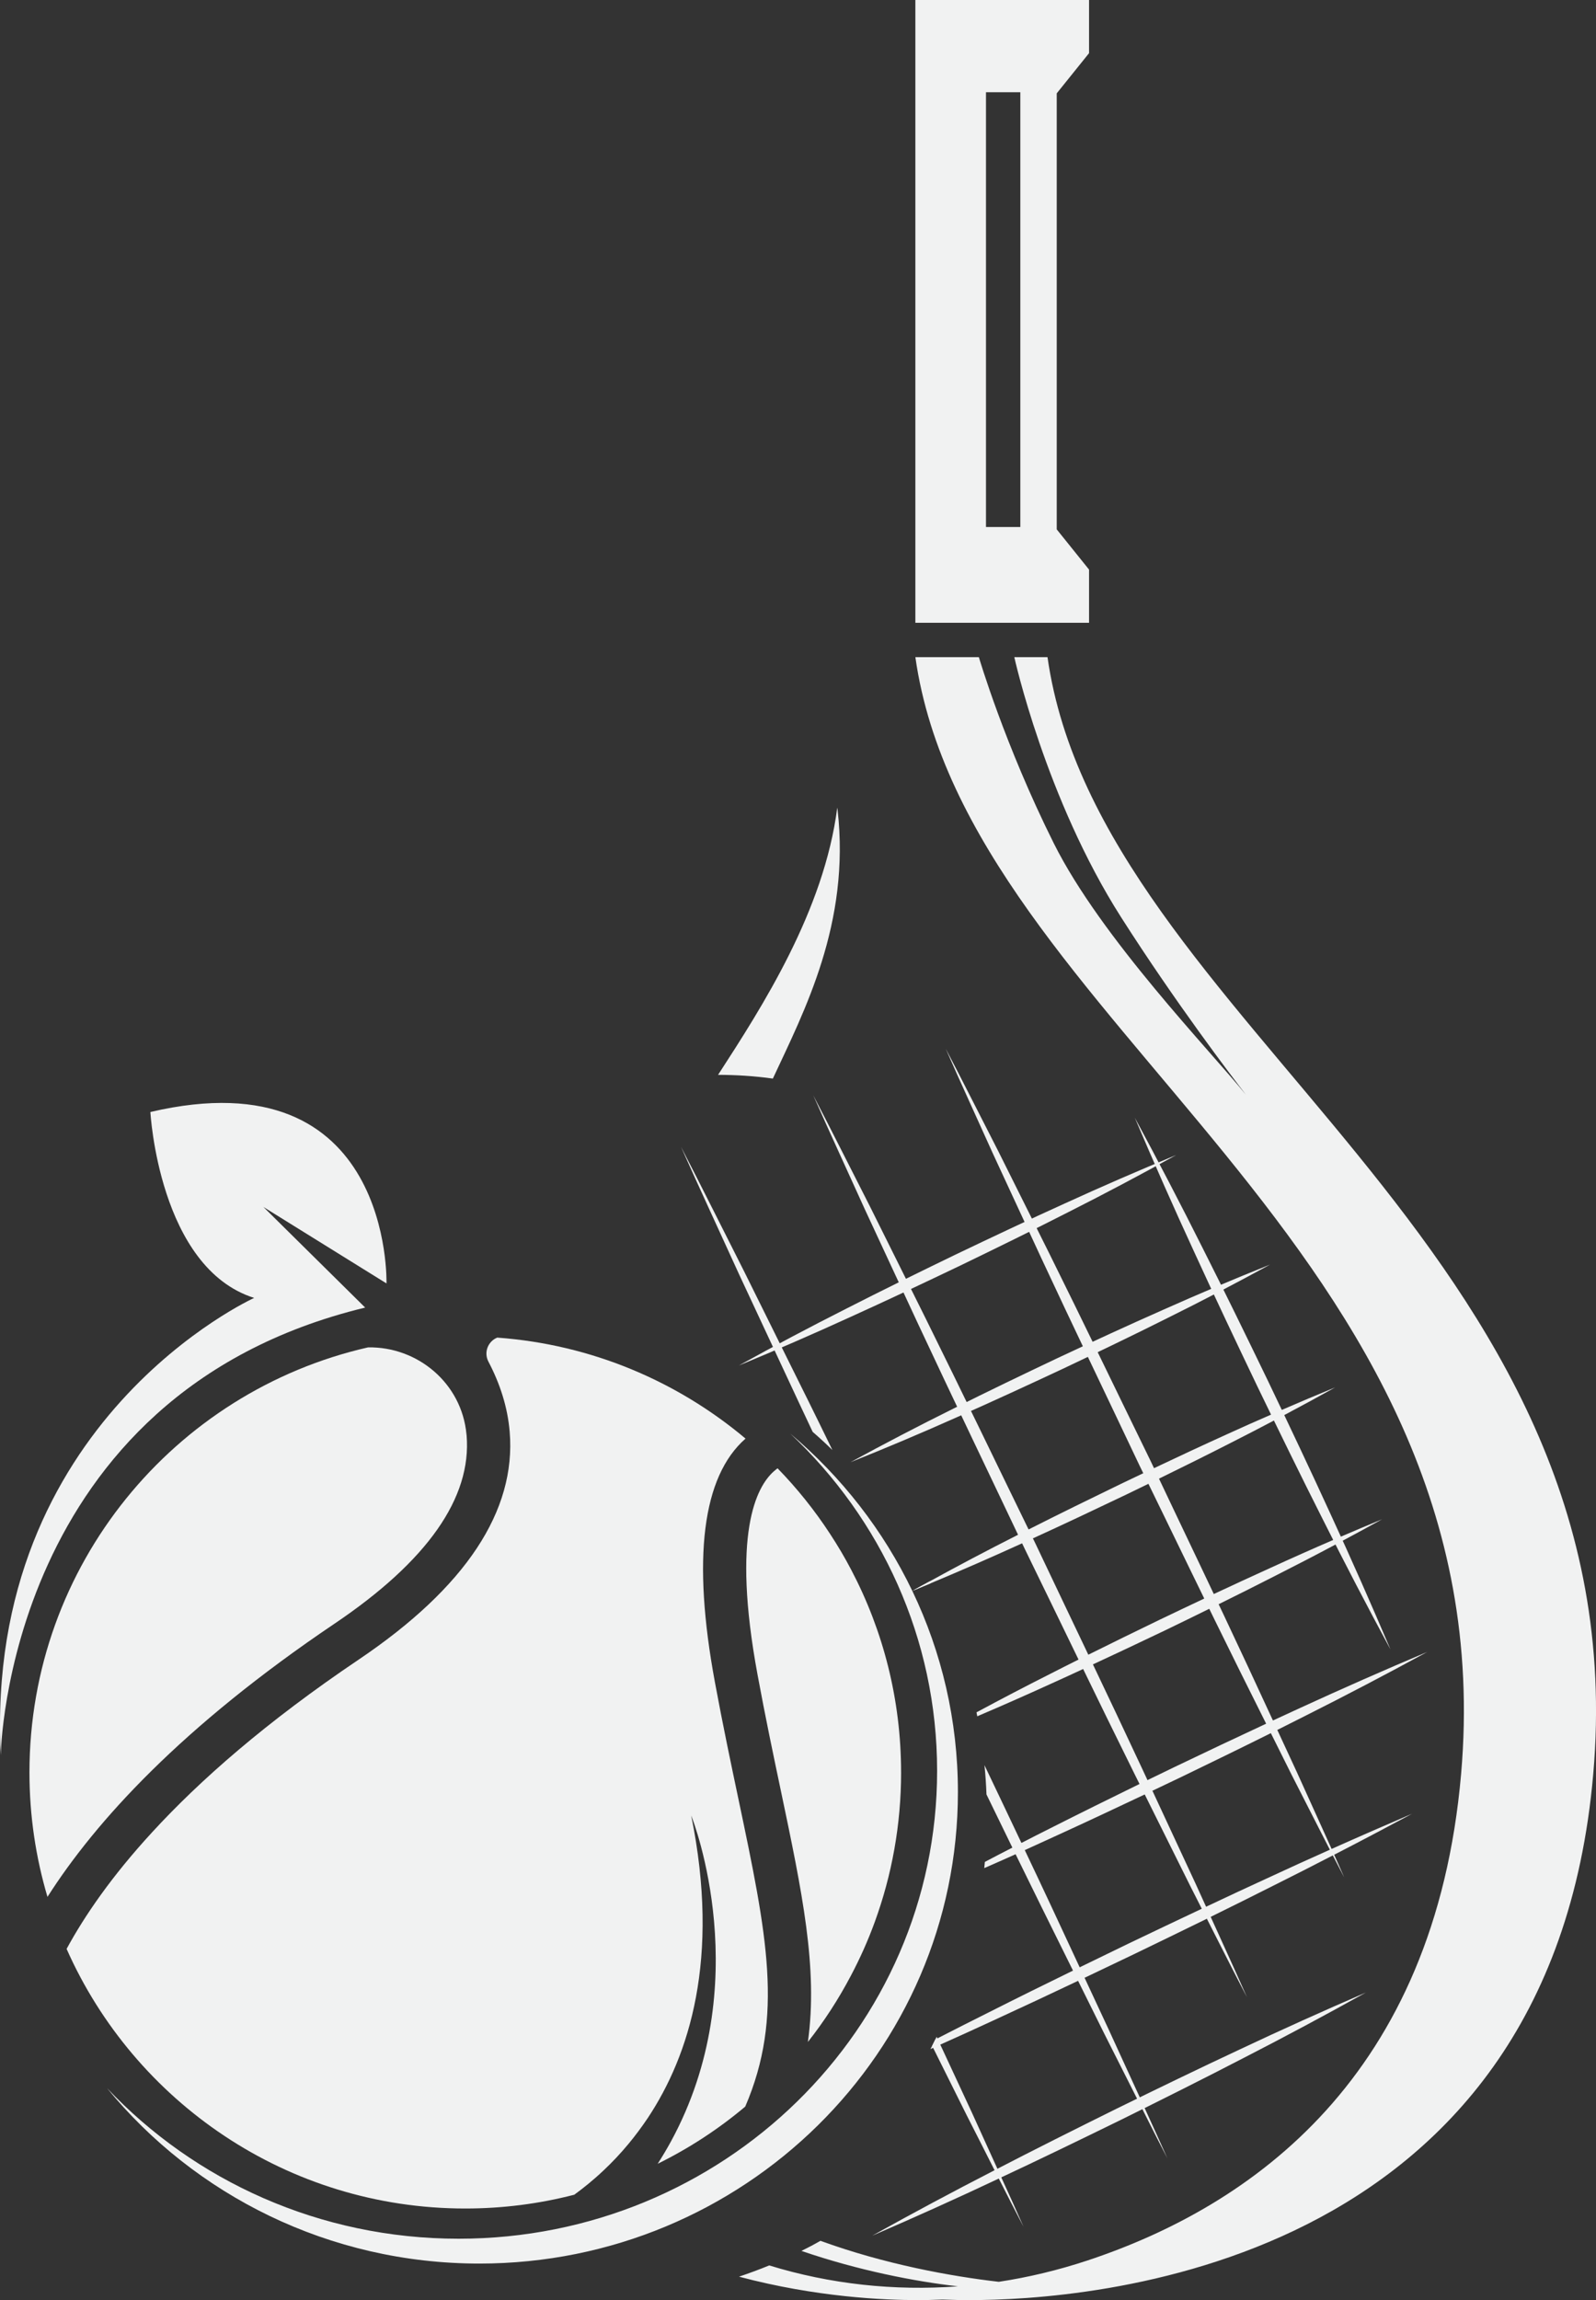 <?xml version="1.0" encoding="UTF-8"?>
<svg xmlns="http://www.w3.org/2000/svg" id="Layer_1" viewBox="0 0 1056.52 1521.88">
  <rect x="0" y="0" width="1056.52" height="1521.88" fill="#333333" stroke="none"/>
  <defs>
    <style>.cls-1{fill:#f1f2f2;stroke-width:0px;}</style>
  </defs>
  <path class="cls-1" d="m720.93,35.18V0h-114.98v412.06h114.98v-35.18l-21.39-26.61V61.76l21.39-26.59Zm-45.49,313.53h-22.74V61.01h22.74v287.69Z"></path>
  <path class="cls-1" d="m693.4,434.8h-21.95s20.61,93.62,70.73,172.17c36.11,56.6,72.93,104.85,82.66,117.47-23.3-28.91-95.83-103.59-127.24-166.43-32.63-65.3-49.61-123.2-49.61-123.2h-42.04c34.57,242.53,391.77,388.16,361.27,738.98-17.44,200.45-138.47,285.84-247.55,321.95-19.18,6.33-38.76,11.04-58.5,14.04-31.88-3.68-75.35-11.59-118.06-27.13-4.11,2.37-8.31,4.59-12.58,6.68,37.77,12.97,74.95,20.17,103.59,23.45-42.12,3.12-84.52-1.42-124.9-13.84-6.76,2.77-13.49,5.22-20.01,7.44,51.26,13.65,96.39,15.5,118.38,15.5,4.47,0,9.97-.08,16.3-.36,6.92.28,13.01.36,18,.36,74.55,0,384.09-18.07,412.8-348.09,30.49-350.82-326.74-496.45-361.27-738.98Z"></path>
  <path class="cls-1" d="m511.62,713.65c-12.33-1.72-24.5-2.45-36.27-2.47,29.31-45.16,70.17-108.63,78.9-176.81.08.53.16,1.05.22,1.58,8.53,74.95-22.11,133.14-42.85,177.7Z"></path>
  <path class="cls-1" d="m489.2,903.45c23.45-12.98,47.12-25.5,71.01-37.57,23.84-12.17,47.88-23.92,71.96-35.59,24.14-11.54,48.33-22.99,72.72-34.02,24.34-11.14,48.9-21.81,73.68-32.02-23.45,12.99-47.11,25.52-71,37.58-23.84,12.17-47.88,23.92-71.96,35.58-24.15,11.53-48.33,22.98-72.72,34.01-24.34,11.13-48.9,21.81-73.67,32.03Z"></path>
  <path class="cls-1" d="m534.05,924.81c5.7,11.51,11.35,23.06,16.97,34.61-4.23-4.15-8.58-8.15-13.05-12.02-3.12-6.64-6.25-13.29-9.37-19.93l-15.82-33.9-1.11-2.37-22.35-47.9c-12.81-28.16-25.91-56.24-38.52-84.52,14.24,27.49,28,55.25,42,82.86l23.37,47.15,1.34,2.73,16.53,33.3Z"></path>
  <path class="cls-1" d="m772.87,1428.22c-5.62-10.84-11.15-21.71-16.61-32.63-1.23-2.33-2.37-4.67-3.56-7-7.28-14.4-14.52-28.79-21.79-43.19l-17.24-34.77-3.36-6.76-20.65-41.69c-5.81-11.75-11.59-23.53-17.36-35.32-.71-1.46-1.42-2.93-2.14-4.39-5.73-11.71-11.43-23.45-17.13-35.16-.24-6.53-.67-12.97-1.34-19.38,8.19,17.17,16.37,34.29,24.48,51.46.75,1.58,1.5,3.16,2.21,4.75,5.62,11.79,11.19,23.61,16.73,35.44l19.62,42.12,3.24,6.92,16.37,35.12c6.68,14.67,13.45,29.31,20.17,43.98,1.07,2.37,2.18,4.75,3.24,7.12,5.06,11.11,10.13,22.23,15.11,33.38Z"></path>
  <path class="cls-1" d="m825.53,1321.6c-12.77-24.48-25.08-49.19-37.63-73.77l-36.89-74.13c-24.52-49.46-48.39-99.22-72.62-148.82-23.65-49.87-47.61-99.6-70.97-149.61l-34.9-75.09c-11.37-25.15-22.99-50.19-34.15-75.45,12.77,24.48,25.08,49.18,37.64,73.77l36.89,74.13c24.5,49.47,48.4,99.22,72.61,148.83,23.63,49.88,47.62,99.6,70.96,149.62l34.9,75.09c11.38,25.15,23,50.19,34.16,75.45Z"></path>
  <path class="cls-1" d="m889.74,1241.99c-11.79-22.45-23.12-45.12-34.7-67.67l-33.95-68.03c-22.56-45.39-44.48-91.09-66.75-136.62-21.69-45.81-43.69-91.46-65.1-137.41l-31.96-68.99c-10.39-23.12-21.03-46.12-31.21-69.35,11.79,22.45,23.13,45.12,34.71,67.67l33.95,68.03c22.54,45.4,44.48,91.08,66.74,136.62,21.67,45.82,43.7,91.46,65.09,137.41l31.97,68.98c10.4,23.12,21.04,46.12,31.22,69.34Z"></path>
  <path class="cls-1" d="m920.44,1091.32c-15.48-28.65-30.51-57.53-45.08-86.62-14.67-29.04-28.93-58.29-43.1-87.57-14.04-29.35-27.99-58.74-41.53-88.33-13.64-29.54-26.81-59.31-39.53-89.29,15.49,28.65,30.52,57.52,45.09,86.61,14.67,29.04,28.93,58.29,43.09,87.58,14.03,29.35,27.99,58.74,41.52,88.33,13.64,29.54,26.82,59.3,39.54,89.28Z"></path>
  <path class="cls-1" d="m563,967.49c22.5-12.28,45.21-24.1,68.13-35.47,22.88-11.47,45.95-22.52,69.07-33.49,23.18-10.83,46.39-21.58,69.81-31.91,23.37-10.43,46.95-20.39,70.75-29.9-22.49,12.29-45.2,24.12-68.13,35.48-22.88,11.47-45.95,22.52-69.07,33.48-23.18,10.83-46.4,21.57-69.81,31.9-23.37,10.43-46.95,20.4-70.75,29.91Z"></path>
  <path class="cls-1" d="m883.97,917.92c-11.23,6.25-22.5,12.38-33.82,18.39-2.25,1.19-4.55,2.41-6.84,3.6-9.29,4.9-18.63,9.73-28,14.48-15.94,8.15-32,16.1-48.09,23.97-2.29,1.15-4.63,2.29-6.96,3.4-4.86,2.37-9.73,4.75-14.59,7.08-20.57,9.81-41.17,19.58-61.9,29.03-2.37,1.11-4.79,2.21-7.16,3.28-.44.2-.87.4-1.31.59-19.54,8.9-39.2,17.48-59.01,25.75-4.11,1.74-8.23,3.44-12.34,5.14,3.88-2.18,7.75-4.31,11.67-6.41,18.83-10.36,37.85-20.37,56.99-30.06.44-.24.87-.44,1.31-.67,2.33-1.19,4.67-2.37,7-3.52,20.33-10.32,40.82-20.29,61.34-30.26,4.86-2.33,9.73-4.63,14.59-6.96,2.33-1.11,4.71-2.21,7.08-3.32,16.14-7.67,32.39-15.23,48.69-22.62,9.57-4.35,19.14-8.66,28.79-12.81,2.37-1.07,4.75-2.1,7.12-3.12,11.75-5.1,23.57-10.09,35.44-14.95Z"></path>
  <path class="cls-1" d="m915.01,1005.18c-8.7,4.83-17.4,9.57-26.18,14.24-1.58.87-3.16,1.7-4.75,2.53-13.45,7.16-26.97,14.16-40.58,21.04-12.22,6.25-24.48,12.38-36.82,18.47-2.06.99-4.11,2.02-6.17,3.01-9.77,4.83-19.62,9.61-29.43,14.36-15.82,7.55-31.68,15.07-47.58,22.43h-.04c-2.14,1.03-4.27,2.06-6.45,3.05-6.37,2.97-12.74,5.89-19.14,8.78-16.89,7.71-33.86,15.23-50.94,22.5-.16-.87-.36-1.74-.51-2.61,16.14-8.7,32.39-17.17,48.77-25.43,6.25-3.2,12.5-6.37,18.79-9.49,2.14-1.07,4.31-2.14,6.45-3.2,15.7-7.83,31.44-15.5,47.22-23.14,9.85-4.71,19.7-9.41,29.55-14.04,2.1-.99,4.19-1.98,6.29-2.97,12.42-5.81,24.88-11.59,37.38-17.24,13.8-6.33,27.73-12.54,41.69-18.55,1.66-.75,3.36-1.46,5.06-2.18,9.1-3.92,18.23-7.75,27.41-11.55Z"></path>
  <path class="cls-1" d="m944.8,1093.02c-26.9,14.67-54.03,28.87-81.36,42.6-5.97,3.01-11.94,6.01-17.92,9.02-1.42.67-2.81,1.38-4.23,2.1-20.01,9.97-40.11,19.74-60.24,29.47-6.05,2.89-12.1,5.77-18.19,8.66-1.7.83-3.4,1.62-5.1,2.45-19.86,9.41-39.79,18.75-59.8,27.88-6.53,3.01-13.05,5.97-19.58,8.94-2.02.91-4.07,1.82-6.09,2.73-6.88,3.08-13.8,6.17-20.73,9.18.16-1.38.28-2.73.4-4.11,6.05-3.2,12.1-6.33,18.19-9.45,2.02-1.03,3.99-2.06,6.01-3.09,6.37-3.28,12.74-6.53,19.14-9.73,19.58-9.89,39.27-19.62,59.01-29.27,1.74-.83,3.52-1.7,5.3-2.57,6.01-2.93,12.02-5.81,18.04-8.74,20.13-9.65,40.26-19.18,60.51-28.6,1.46-.71,2.97-1.38,4.47-2.1,6.01-2.81,12.06-5.58,18.11-8.35,27.8-12.78,55.81-25.12,84.05-37.02Z"></path>
  <path class="cls-1" d="m934.75,1200.09c-17.13,9.18-34.29,18.23-51.58,27.13-.28.16-.59.32-.91.44-13.01,6.76-26.1,13.37-39.2,19.93-13.84,7-27.73,13.88-41.65,20.73-.83.4-1.66.79-2.49,1.23-16.14,7.91-32.31,15.74-48.49,23.57-10.8,5.18-21.63,10.36-32.47,15.5-1.42.67-2.89,1.34-4.31,2.02-18.83,8.94-37.65,17.76-56.6,26.46-11.51,5.3-23.02,10.6-34.61,15.74-1.58.75-3.16,1.46-4.75,2.14-.55.28-1.15.55-1.74.79.4-.71.75-1.42,1.11-2.14.71-1.42,1.42-2.81,2.1-4.23.44-.24.91-.47,1.34-.67,11.27-5.81,22.58-11.51,33.9-17.17,18.55-9.37,37.22-18.59,55.89-27.69,1.46-.75,2.93-1.46,4.43-2.18,10.76-5.26,21.52-10.48,32.31-15.7,16.14-7.71,32.31-15.43,48.53-23.06.91-.47,1.86-.91,2.81-1.31,13.96-6.61,28-13.13,42.04-19.58,13.25-6.13,26.54-12.22,39.91-18.15.36-.2.75-.36,1.15-.51,17.68-7.91,35.44-15.66,53.28-23.3Z"></path>
  <path class="cls-1" d="m577.33,1479.3c26.56-14.78,53.35-29.12,80.36-42.99,26.96-13.98,54.13-27.54,81.33-41.02,27.27-13.35,54.58-26.61,82.1-39.46,27.47-12.95,55.16-25.43,83.08-37.47-26.56,14.79-53.34,29.13-80.36,43-26.96,13.98-54.13,27.54-81.34,41.01-27.27,13.34-54.59,26.6-82.11,39.45-27.47,12.95-55.16,25.44-83.08,37.48Z"></path>
  <path class="cls-1" d="m677.59,1473.43c-5.54-10.64-11-21.28-16.41-31.96-.95-1.86-1.9-3.72-2.81-5.54-6.13-12.1-12.22-24.21-18.39-36.27l-22.27-44.69-.63-1.34c.71-1.42,1.42-2.81,2.1-4.23.32-.59.59-1.15.87-1.74l.47,1.07,1.94,4.11,21,45.17c5.58,12.34,11.19,24.64,16.81,36.98.87,1.9,1.74,3.8,2.57,5.7,4.98,10.88,9.93,21.79,14.75,32.75Z"></path>
  <path class="cls-1" d="m31.43,1255.08c-7.75-26.07-11.93-53.73-11.93-82.33,0-137.22,95.77-252.04,224.16-281.25,32.66-.56,62,23.57,65.14,57.56.04.26.04.47.09.73,3.4,41.19-25.98,83.11-87.42,124.51-101.33,68.29-158.25,130.93-190.04,180.78Z"></path>
  <path class="cls-1" d="m493.37,1393.81c-17.66,14.86-37.09,27.57-57.99,37.87,3.15-4.91,6.07-9.82,8.75-14.73,56.7-104.05,15.04-211.67,13.44-215.68,19.3,94.83-1.34,158.81-28.69,200.04-4.14,6.16-8.4,11.85-12.71,17.06-5.56,6.72-11.2,12.62-16.67,17.75-6.89,6.51-13.53,11.8-19.39,16.07h-.09c-23.05,5.95-47.18,9.09-72.04,9.09-117.75,0-219.04-70.61-263.89-171.77,11.98-22.06,29.86-48.08,56.48-77.03,31.62-34.47,75.65-73.16,136.92-114.43,70.7-47.65,104.3-98.36,99.91-150.71-1.38-16.5-6.51-32.01-14.05-46.36-3.32-6.29-.17-13.57,5.82-15.94,62.38,4.52,119.25,28.91,164.36,66.82-28.61,25.07-35.46,79.32-20.25,161.3,5.26,28.39,10.73,54.33,15.55,77.21,18.87,89.66,30.2,143.73,4.52,203.44Z"></path>
  <path class="cls-1" d="m596.51,1172.75c0,34.73-6.16,68.03-17.41,98.88-4.48,12.32-9.82,24.26-15.9,35.72-8.14,15.47-17.66,30.12-28.39,43.73,6.81-48.86-3.83-99.31-17.97-166.6-4.78-22.71-10.21-48.47-15.38-76.52-17.28-93.28-.69-124.21,10.73-134.38.82-.73,1.68-1.42,2.54-2.07,12.93,13.27,24.56,27.79,34.72,43.34,5.08,7.75,9.82,15.73,14.13,24,21.03,40.02,32.92,85.56,32.92,133.9Z"></path>
  <path class="cls-1" d="m.5,1161.29s3.2-238.6,241.24-296.12l-67.37-66.57,81.48,50.59s4.26-150.98-156.3-113.43c0,0,5.59,103.05,68.7,123.02,0,0-178.94,80.99-167.75,302.51Z"></path>
  <path class="cls-1" d="m634.12,1185.72c0,172.31-141.81,311.99-316.75,311.99-99.61,0-188.47-45.28-246.53-116.09,57.86,61.27,140.73,99.65,232.78,99.65,174.92,0,316.73-138.59,316.73-309.56,0-87.68-37.3-166.86-97.24-223.18,67.94,57.21,111.01,142.24,111.01,237.19Z"></path>
  <path class="cls-1" d="m616.28,1047.5c-4.11,1.74-8.23,3.44-12.34,5.14,3.88-2.18,7.75-4.31,11.67-6.41.24.44.44.83.67,1.27Z"></path>
</svg>
